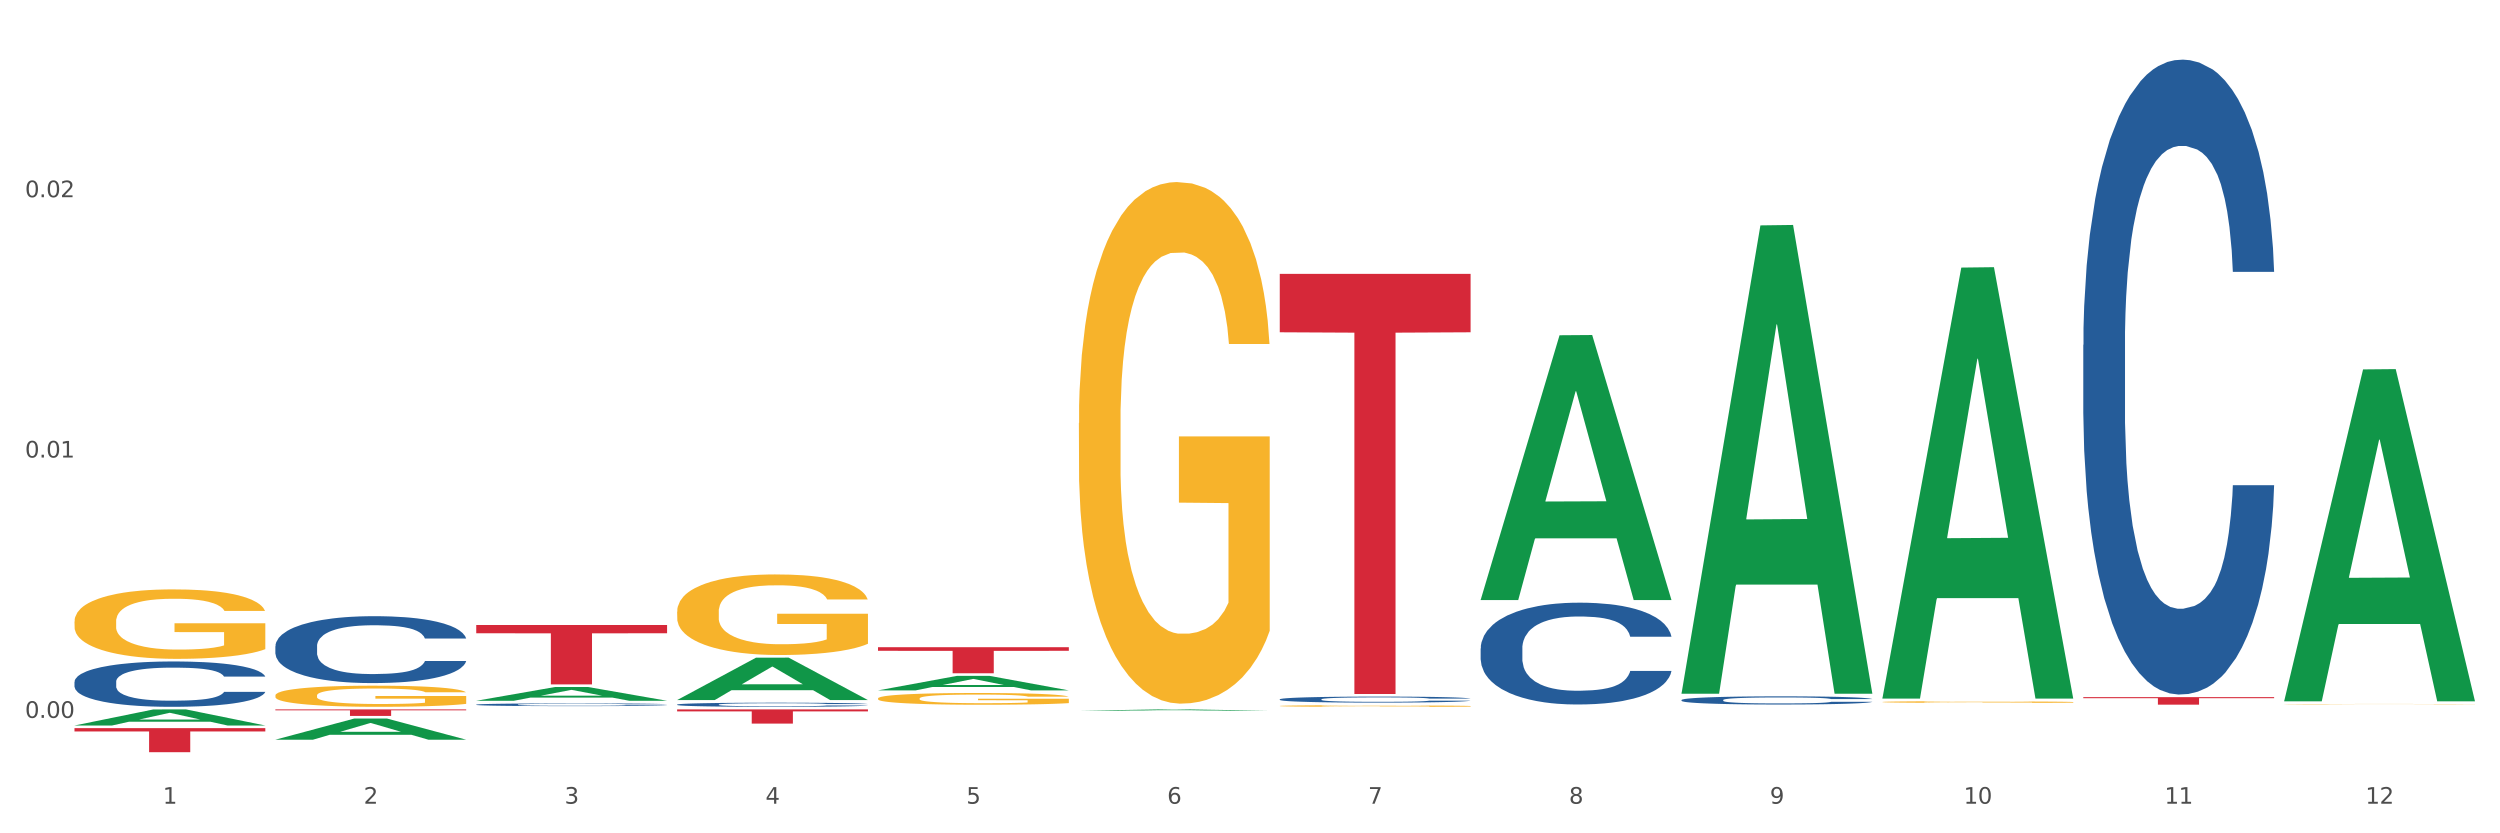 <?xml version="1.0" encoding="utf-8" standalone="no"?>
<!DOCTYPE svg PUBLIC "-//W3C//DTD SVG 1.1//EN"
  "http://www.w3.org/Graphics/SVG/1.1/DTD/svg11.dtd">
<svg xmlns:xlink="http://www.w3.org/1999/xlink" width="1080pt" height="360pt" viewBox="0 0 1080 360" xmlns="http://www.w3.org/2000/svg" version="1.1">
 <rect x="0" y="0" width="1080" height="360" fill="#333333" stroke="none"/>
 <defs>
  <style type="text/css">*{stroke-linejoin: round; stroke-linecap: butt}</style>
 </defs>
 <g id="figure_1">
  <g id="patch_1">
   <path d="M 0 360 
L 1080 360 
L 1080 0 
L 0 0 
z
" style="fill: #ffffff; stroke: #ffffff; stroke-linejoin: miter"/>
  </g>
  <g id="axes_1">
   <g id="matplotlib.axis_1">
    <g id="xtick_1">
     <g id="text_1">
      <!-- 1 -->
      <g style="fill: #4d4d4d" transform="translate(70.342 347.204) scale(0.096 -0.096)">
       <defs>
        <path id="DejaVuSans-31" d="M 794 531 
L 1825 531 
L 1825 4091 
L 703 3866 
L 703 4441 
L 1819 4666 
L 2450 4666 
L 2450 531 
L 3481 531 
L 3481 0 
L 794 0 
L 794 531 
z
" transform="scale(0.016)"/>
       </defs>
       <use xlink:href="#DejaVuSans-31"/>
      </g>
     </g>
    </g>
    <g id="xtick_2">
     <g id="text_2">
      <!-- 2 -->
      <g style="fill: #4d4d4d" transform="translate(157.122 347.204) scale(0.096 -0.096)">
       <defs>
        <path id="DejaVuSans-32" d="M 1228 531 
L 3431 531 
L 3431 0 
L 469 0 
L 469 531 
Q 828 903 1448 1529 
Q 2069 2156 2228 2338 
Q 2531 2678 2651 2914 
Q 2772 3150 2772 3378 
Q 2772 3750 2511 3984 
Q 2250 4219 1831 4219 
Q 1534 4219 1204 4116 
Q 875 4013 500 3803 
L 500 4441 
Q 881 4594 1212 4672 
Q 1544 4750 1819 4750 
Q 2544 4750 2975 4387 
Q 3406 4025 3406 3419 
Q 3406 3131 3298 2873 
Q 3191 2616 2906 2266 
Q 2828 2175 2409 1742 
Q 1991 1309 1228 531 
z
" transform="scale(0.016)"/>
       </defs>
       <use xlink:href="#DejaVuSans-32"/>
      </g>
     </g>
    </g>
    <g id="xtick_3">
     <g id="text_3">
      <!-- 3 -->
      <g style="fill: #4d4d4d" transform="translate(243.902 347.204) scale(0.096 -0.096)">
       <defs>
        <path id="DejaVuSans-33" d="M 2597 2516 
Q 3050 2419 3304 2112 
Q 3559 1806 3559 1356 
Q 3559 666 3084 287 
Q 2609 -91 1734 -91 
Q 1441 -91 1130 -33 
Q 819 25 488 141 
L 488 750 
Q 750 597 1062 519 
Q 1375 441 1716 441 
Q 2309 441 2620 675 
Q 2931 909 2931 1356 
Q 2931 1769 2642 2001 
Q 2353 2234 1838 2234 
L 1294 2234 
L 1294 2753 
L 1863 2753 
Q 2328 2753 2575 2939 
Q 2822 3125 2822 3475 
Q 2822 3834 2567 4026 
Q 2313 4219 1838 4219 
Q 1578 4219 1281 4162 
Q 984 4106 628 3988 
L 628 4550 
Q 988 4650 1302 4700 
Q 1616 4750 1894 4750 
Q 2613 4750 3031 4423 
Q 3450 4097 3450 3541 
Q 3450 3153 3228 2886 
Q 3006 2619 2597 2516 
z
" transform="scale(0.016)"/>
       </defs>
       <use xlink:href="#DejaVuSans-33"/>
      </g>
     </g>
    </g>
    <g id="xtick_4">
     <g id="text_4">
      <!-- 4 -->
      <g style="fill: #4d4d4d" transform="translate(330.683 347.204) scale(0.096 -0.096)">
       <defs>
        <path id="DejaVuSans-34" d="M 2419 4116 
L 825 1625 
L 2419 1625 
L 2419 4116 
z
M 2253 4666 
L 3047 4666 
L 3047 1625 
L 3713 1625 
L 3713 1100 
L 3047 1100 
L 3047 0 
L 2419 0 
L 2419 1100 
L 313 1100 
L 313 1709 
L 2253 4666 
z
" transform="scale(0.016)"/>
       </defs>
       <use xlink:href="#DejaVuSans-34"/>
      </g>
     </g>
    </g>
    <g id="xtick_5">
     <g id="text_5">
      <!-- 5 -->
      <g style="fill: #4d4d4d" transform="translate(417.463 347.204) scale(0.096 -0.096)">
       <defs>
        <path id="DejaVuSans-35" d="M 691 4666 
L 3169 4666 
L 3169 4134 
L 1269 4134 
L 1269 2991 
Q 1406 3038 1543 3061 
Q 1681 3084 1819 3084 
Q 2600 3084 3056 2656 
Q 3513 2228 3513 1497 
Q 3513 744 3044 326 
Q 2575 -91 1722 -91 
Q 1428 -91 1123 -41 
Q 819 9 494 109 
L 494 744 
Q 775 591 1075 516 
Q 1375 441 1709 441 
Q 2250 441 2565 725 
Q 2881 1009 2881 1497 
Q 2881 1984 2565 2268 
Q 2250 2553 1709 2553 
Q 1456 2553 1204 2497 
Q 953 2441 691 2322 
L 691 4666 
z
" transform="scale(0.016)"/>
       </defs>
       <use xlink:href="#DejaVuSans-35"/>
      </g>
     </g>
    </g>
    <g id="xtick_6">
     <g id="text_6">
      <!-- 6 -->
      <g style="fill: #4d4d4d" transform="translate(504.243 347.204) scale(0.096 -0.096)">
       <defs>
        <path id="DejaVuSans-36" d="M 2113 2584 
Q 1688 2584 1439 2293 
Q 1191 2003 1191 1497 
Q 1191 994 1439 701 
Q 1688 409 2113 409 
Q 2538 409 2786 701 
Q 3034 994 3034 1497 
Q 3034 2003 2786 2293 
Q 2538 2584 2113 2584 
z
M 3366 4563 
L 3366 3988 
Q 3128 4100 2886 4159 
Q 2644 4219 2406 4219 
Q 1781 4219 1451 3797 
Q 1122 3375 1075 2522 
Q 1259 2794 1537 2939 
Q 1816 3084 2150 3084 
Q 2853 3084 3261 2657 
Q 3669 2231 3669 1497 
Q 3669 778 3244 343 
Q 2819 -91 2113 -91 
Q 1303 -91 875 529 
Q 447 1150 447 2328 
Q 447 3434 972 4092 
Q 1497 4750 2381 4750 
Q 2619 4750 2861 4703 
Q 3103 4656 3366 4563 
z
" transform="scale(0.016)"/>
       </defs>
       <use xlink:href="#DejaVuSans-36"/>
      </g>
     </g>
    </g>
    <g id="xtick_7">
     <g id="text_7">
      <!-- 7 -->
      <g style="fill: #4d4d4d" transform="translate(591.024 347.204) scale(0.096 -0.096)">
       <defs>
        <path id="DejaVuSans-37" d="M 525 4666 
L 3525 4666 
L 3525 4397 
L 1831 0 
L 1172 0 
L 2766 4134 
L 525 4134 
L 525 4666 
z
" transform="scale(0.016)"/>
       </defs>
       <use xlink:href="#DejaVuSans-37"/>
      </g>
     </g>
    </g>
    <g id="xtick_8">
     <g id="text_8">
      <!-- 8 -->
      <g style="fill: #4d4d4d" transform="translate(677.804 347.204) scale(0.096 -0.096)">
       <defs>
        <path id="DejaVuSans-38" d="M 2034 2216 
Q 1584 2216 1326 1975 
Q 1069 1734 1069 1313 
Q 1069 891 1326 650 
Q 1584 409 2034 409 
Q 2484 409 2743 651 
Q 3003 894 3003 1313 
Q 3003 1734 2745 1975 
Q 2488 2216 2034 2216 
z
M 1403 2484 
Q 997 2584 770 2862 
Q 544 3141 544 3541 
Q 544 4100 942 4425 
Q 1341 4750 2034 4750 
Q 2731 4750 3128 4425 
Q 3525 4100 3525 3541 
Q 3525 3141 3298 2862 
Q 3072 2584 2669 2484 
Q 3125 2378 3379 2068 
Q 3634 1759 3634 1313 
Q 3634 634 3220 271 
Q 2806 -91 2034 -91 
Q 1263 -91 848 271 
Q 434 634 434 1313 
Q 434 1759 690 2068 
Q 947 2378 1403 2484 
z
M 1172 3481 
Q 1172 3119 1398 2916 
Q 1625 2713 2034 2713 
Q 2441 2713 2670 2916 
Q 2900 3119 2900 3481 
Q 2900 3844 2670 4047 
Q 2441 4250 2034 4250 
Q 1625 4250 1398 4047 
Q 1172 3844 1172 3481 
z
" transform="scale(0.016)"/>
       </defs>
       <use xlink:href="#DejaVuSans-38"/>
      </g>
     </g>
    </g>
    <g id="xtick_9">
     <g id="text_9">
      <!-- 9 -->
      <g style="fill: #4d4d4d" transform="translate(764.584 347.204) scale(0.096 -0.096)">
       <defs>
        <path id="DejaVuSans-39" d="M 703 97 
L 703 672 
Q 941 559 1184 500 
Q 1428 441 1663 441 
Q 2288 441 2617 861 
Q 2947 1281 2994 2138 
Q 2813 1869 2534 1725 
Q 2256 1581 1919 1581 
Q 1219 1581 811 2004 
Q 403 2428 403 3163 
Q 403 3881 828 4315 
Q 1253 4750 1959 4750 
Q 2769 4750 3195 4129 
Q 3622 3509 3622 2328 
Q 3622 1225 3098 567 
Q 2575 -91 1691 -91 
Q 1453 -91 1209 -44 
Q 966 3 703 97 
z
M 1959 2075 
Q 2384 2075 2632 2365 
Q 2881 2656 2881 3163 
Q 2881 3666 2632 3958 
Q 2384 4250 1959 4250 
Q 1534 4250 1286 3958 
Q 1038 3666 1038 3163 
Q 1038 2656 1286 2365 
Q 1534 2075 1959 2075 
z
" transform="scale(0.016)"/>
       </defs>
       <use xlink:href="#DejaVuSans-39"/>
      </g>
     </g>
    </g>
    <g id="xtick_10">
     <g id="text_10">
      <!-- 10 -->
      <g style="fill: #4d4d4d" transform="translate(848.311 347.204) scale(0.096 -0.096)">
       <defs>
        <path id="DejaVuSans-30" d="M 2034 4250 
Q 1547 4250 1301 3770 
Q 1056 3291 1056 2328 
Q 1056 1369 1301 889 
Q 1547 409 2034 409 
Q 2525 409 2770 889 
Q 3016 1369 3016 2328 
Q 3016 3291 2770 3770 
Q 2525 4250 2034 4250 
z
M 2034 4750 
Q 2819 4750 3233 4129 
Q 3647 3509 3647 2328 
Q 3647 1150 3233 529 
Q 2819 -91 2034 -91 
Q 1250 -91 836 529 
Q 422 1150 422 2328 
Q 422 3509 836 4129 
Q 1250 4750 2034 4750 
z
" transform="scale(0.016)"/>
       </defs>
       <use xlink:href="#DejaVuSans-31"/>
       <use xlink:href="#DejaVuSans-30" transform="translate(63.623 0)"/>
      </g>
     </g>
    </g>
    <g id="xtick_11">
     <g id="text_11">
      <!-- 11 -->
      <g style="fill: #4d4d4d" transform="translate(935.091 347.204) scale(0.096 -0.096)">
       <use xlink:href="#DejaVuSans-31"/>
       <use xlink:href="#DejaVuSans-31" transform="translate(63.623 0)"/>
      </g>
     </g>
    </g>
    <g id="xtick_12">
     <g id="text_12">
      <!-- 12 -->
      <g style="fill: #4d4d4d" transform="translate(1021.871 347.204) scale(0.096 -0.096)">
       <use xlink:href="#DejaVuSans-31"/>
       <use xlink:href="#DejaVuSans-32" transform="translate(63.623 0)"/>
      </g>
     </g>
    </g>
    <g id="xtick_13"/>
    <g id="xtick_14"/>
    <g id="xtick_15"/>
    <g id="xtick_16"/>
    <g id="xtick_17"/>
    <g id="xtick_18"/>
    <g id="xtick_19"/>
    <g id="xtick_20"/>
    <g id="xtick_21"/>
    <g id="xtick_22"/>
    <g id="xtick_23"/>
   </g>
   <g id="matplotlib.axis_2">
    <g id="ytick_1">
     <g id="text_13">
      <!-- 0.00 -->
      <g style="fill: #4d4d4d" transform="translate(10.8 310.118) scale(0.096 -0.096)">
       <defs>
        <path id="DejaVuSans-2e" d="M 684 794 
L 1344 794 
L 1344 0 
L 684 0 
L 684 794 
z
" transform="scale(0.016)"/>
       </defs>
       <use xlink:href="#DejaVuSans-30"/>
       <use xlink:href="#DejaVuSans-2e" transform="translate(63.623 0)"/>
       <use xlink:href="#DejaVuSans-30" transform="translate(95.41 0)"/>
       <use xlink:href="#DejaVuSans-30" transform="translate(159.033 0)"/>
      </g>
     </g>
    </g>
    <g id="ytick_2">
     <g id="text_14">
      <!-- 0.01 -->
      <g style="fill: #4d4d4d" transform="translate(10.8 197.658) scale(0.096 -0.096)">
       <use xlink:href="#DejaVuSans-30"/>
       <use xlink:href="#DejaVuSans-2e" transform="translate(63.623 0)"/>
       <use xlink:href="#DejaVuSans-30" transform="translate(95.41 0)"/>
       <use xlink:href="#DejaVuSans-31" transform="translate(159.033 0)"/>
      </g>
     </g>
    </g>
    <g id="ytick_3">
     <g id="text_15">
      <!-- 0.02 -->
      <g style="fill: #4d4d4d" transform="translate(10.8 85.198) scale(0.096 -0.096)">
       <use xlink:href="#DejaVuSans-30"/>
       <use xlink:href="#DejaVuSans-2e" transform="translate(63.623 0)"/>
       <use xlink:href="#DejaVuSans-30" transform="translate(95.41 0)"/>
       <use xlink:href="#DejaVuSans-32" transform="translate(159.033 0)"/>
      </g>
     </g>
    </g>
    <g id="ytick_4"/>
    <g id="ytick_5"/>
    <g id="ytick_6"/>
   </g>
   <g id="PolyCollection_1">
    <path d="M 32.175 313.404 
L 32.26 313.397 
L 66.256 306.477 
L 80.365 306.471 
L 114.616 313.417 
L 98.298 313.417 
L 90.904 311.799 
L 55.803 311.799 
L 55.548 311.825 
L 48.408 313.417 
L 32.175 313.417 
L 32.175 313.404 
L 60.222 310.834 
L 86.484 310.828 
L 73.481 307.951 
L 73.311 307.938 
L 73.141 307.958 
L 60.137 310.828 
L 60.222 310.834 
L 32.175 313.404 
z
" clip-path="url(#pe88c8cd68f)" style="fill: #109648"/>
    <path d="M 379.296 279.592 
L 461.738 279.592 
L 461.738 281.157 
L 429.308 281.167 
L 429.308 290.853 
L 411.531 290.853 
L 411.531 281.167 
L 379.296 281.157 
L 379.296 279.602 
L 379.296 279.592 
z
" clip-path="url(#pe88c8cd68f)" style="fill: #d62839"/>
    <path d="M 292.516 306.471 
L 374.957 306.471 
L 374.957 307.32 
L 342.528 307.326 
L 342.528 312.584 
L 324.75 312.584 
L 324.75 307.326 
L 292.516 307.32 
L 292.516 306.476 
L 292.516 306.471 
z
" clip-path="url(#pe88c8cd68f)" style="fill: #d62839"/>
    <path d="M 32.175 268.486 
L 32.272 268.459 
L 32.272 267.472 
L 32.467 266.622 
L 33.44 264.567 
L 34.9 262.867 
L 35.971 261.963 
L 37.042 261.222 
L 38.307 260.482 
L 39.864 259.715 
L 42.687 258.591 
L 44.439 258.015 
L 46.58 257.412 
L 50.474 256.535 
L 53.296 256.042 
L 56.216 255.631 
L 60.986 255.137 
L 64.1 254.918 
L 67.41 254.754 
L 71.4 254.644 
L 74.418 254.616 
L 81.036 254.699 
L 86.682 254.945 
L 89.407 255.137 
L 92.911 255.466 
L 94.76 255.686 
L 97.778 256.124 
L 100.892 256.7 
L 103.034 257.193 
L 106.246 258.125 
L 108.679 259.057 
L 110.918 260.208 
L 112.086 261.003 
L 112.962 261.743 
L 113.74 262.593 
L 114.519 263.936 
L 96.999 263.936 
L 96.318 262.977 
L 95.247 262.072 
L 93.69 261.195 
L 92.327 260.647 
L 89.991 259.962 
L 87.85 259.523 
L 85.611 259.194 
L 82.886 258.92 
L 80.744 258.783 
L 77.727 258.673 
L 71.79 258.701 
L 67.799 258.92 
L 65.074 259.194 
L 63.322 259.441 
L 61.764 259.715 
L 60.012 260.099 
L 57.968 260.674 
L 56.508 261.195 
L 55.048 261.853 
L 53.88 262.511 
L 52.81 263.278 
L 51.934 264.101 
L 51.252 264.95 
L 50.668 265.992 
L 50.182 267.719 
L 50.182 271.474 
L 50.376 272.324 
L 50.863 273.448 
L 51.447 274.297 
L 52.42 275.311 
L 53.296 275.997 
L 54.951 276.983 
L 56.8 277.806 
L 58.26 278.327 
L 59.72 278.765 
L 62.251 279.368 
L 65.074 279.862 
L 67.507 280.163 
L 70.816 280.437 
L 73.055 280.547 
L 75.002 280.602 
L 79.771 280.602 
L 83.178 280.519 
L 86.974 280.328 
L 89.894 280.081 
L 92.327 279.779 
L 95.052 279.286 
L 96.804 278.82 
L 96.804 273.091 
L 75.391 273.064 
L 75.391 269.254 
L 114.616 269.254 
L 114.616 280.437 
L 112.962 281.013 
L 111.112 281.534 
L 109.166 282 
L 106.246 282.575 
L 102.742 283.123 
L 99.627 283.507 
L 96.318 283.836 
L 92.424 284.138 
L 87.363 284.412 
L 84.248 284.521 
L 80.355 284.604 
L 75.78 284.631 
L 71.79 284.576 
L 67.896 284.439 
L 63.808 284.192 
L 59.818 283.836 
L 56.8 283.48 
L 53.783 283.041 
L 50.571 282.466 
L 48.04 281.917 
L 46.094 281.424 
L 43.952 280.794 
L 41.616 279.971 
L 39.864 279.231 
L 38.307 278.464 
L 36.652 277.477 
L 35.484 276.627 
L 34.316 275.558 
L 33.635 274.763 
L 32.856 273.53 
L 32.272 271.803 
L 32.175 268.486 
z
" clip-path="url(#pe88c8cd68f)" style="fill: #f7b32b"/>
    <path d="M 118.955 306.471 
L 201.397 306.471 
L 201.397 306.86 
L 168.967 306.863 
L 168.967 309.273 
L 151.189 309.273 
L 151.189 306.863 
L 118.955 306.86 
L 118.955 306.473 
L 118.955 306.471 
z
" clip-path="url(#pe88c8cd68f)" style="fill: #d62839"/>
    <path d="M 32.175 314.54 
L 114.616 314.54 
L 114.616 315.986 
L 82.187 315.996 
L 82.187 324.95 
L 64.409 324.95 
L 64.409 315.996 
L 32.175 315.986 
L 32.175 314.55 
L 32.175 314.54 
z
" clip-path="url(#pe88c8cd68f)" style="fill: #d62839"/>
    <path d="M 32.175 294.558 
L 32.272 294.54 
L 32.272 294.039 
L 32.565 293.359 
L 33.637 292.106 
L 35.001 291.158 
L 37.34 290.048 
L 38.607 289.583 
L 40.263 289.064 
L 43.674 288.223 
L 47.572 287.507 
L 50.3 287.114 
L 52.347 286.863 
L 56.927 286.416 
L 59.558 286.219 
L 62.287 286.058 
L 64.625 285.951 
L 68.523 285.825 
L 71.642 285.772 
L 75.247 285.754 
L 78.268 285.772 
L 82.263 285.843 
L 88.11 286.058 
L 90.352 286.183 
L 93.373 286.398 
L 96.491 286.684 
L 99.025 286.971 
L 101.948 287.382 
L 104.969 287.919 
L 107.892 288.599 
L 109.939 289.225 
L 111.595 289.887 
L 113.057 290.693 
L 114.129 291.569 
L 114.616 292.303 
L 96.783 292.303 
L 96.296 291.641 
L 95.322 290.925 
L 94.347 290.442 
L 93.275 290.048 
L 91.619 289.601 
L 90.157 289.315 
L 87.721 288.975 
L 85.479 288.76 
L 83.628 288.635 
L 81.386 288.527 
L 76.611 288.42 
L 73.201 288.42 
L 71.057 288.456 
L 68.426 288.545 
L 66.184 288.671 
L 63.553 288.885 
L 61.507 289.118 
L 59.461 289.422 
L 58.291 289.637 
L 56.537 290.031 
L 55.368 290.353 
L 53.809 290.907 
L 52.932 291.301 
L 51.372 292.321 
L 50.69 293.073 
L 50.398 293.591 
L 50.203 294.164 
L 50.203 296.956 
L 50.788 298.208 
L 51.275 298.745 
L 52.054 299.353 
L 53.516 300.141 
L 55.66 300.91 
L 57.901 301.465 
L 59.753 301.805 
L 61.507 302.055 
L 63.261 302.252 
L 65.405 302.431 
L 67.159 302.538 
L 69.79 302.646 
L 72.908 302.699 
L 75.345 302.699 
L 80.314 302.61 
L 82.556 302.521 
L 84.7 302.395 
L 87.038 302.198 
L 88.89 301.984 
L 89.962 301.823 
L 91.716 301.483 
L 93.08 301.125 
L 94.25 300.713 
L 95.029 300.355 
L 95.906 299.819 
L 96.588 299.21 
L 96.783 298.888 
L 114.616 298.888 
L 114.227 299.532 
L 113.544 300.159 
L 112.18 301 
L 111.108 301.483 
L 109.452 302.073 
L 107.697 302.574 
L 105.261 303.129 
L 103.02 303.541 
L 100.681 303.898 
L 98.148 304.22 
L 93.567 304.668 
L 91.911 304.793 
L 88.403 305.008 
L 85.674 305.133 
L 81.679 305.258 
L 77.586 305.33 
L 73.298 305.348 
L 69.498 305.312 
L 65.307 305.205 
L 62.676 305.097 
L 59.753 304.936 
L 56.342 304.686 
L 53.126 304.382 
L 50.105 304.024 
L 47.279 303.612 
L 44.648 303.147 
L 41.238 302.377 
L 38.704 301.626 
L 36.853 300.928 
L 35.586 300.337 
L 34.319 299.586 
L 33.637 299.067 
L 32.565 297.814 
L 32.175 296.651 
L 32.175 294.558 
z
" clip-path="url(#pe88c8cd68f)" style="fill: #255c99"/>
    <path d="M 118.955 279.176 
L 119.053 279.149 
L 119.053 278.41 
L 119.345 277.407 
L 120.417 275.56 
L 121.781 274.161 
L 124.12 272.524 
L 125.387 271.838 
L 127.044 271.073 
L 130.454 269.832 
L 134.352 268.776 
L 137.081 268.196 
L 139.127 267.826 
L 143.707 267.166 
L 146.338 266.876 
L 149.067 266.638 
L 151.406 266.48 
L 155.304 266.295 
L 158.422 266.216 
L 162.028 266.19 
L 165.048 266.216 
L 169.044 266.322 
L 174.891 266.638 
L 177.132 266.823 
L 180.153 267.14 
L 183.271 267.562 
L 185.805 267.984 
L 188.728 268.592 
L 191.749 269.383 
L 194.673 270.386 
L 196.719 271.31 
L 198.376 272.287 
L 199.837 273.475 
L 200.909 274.768 
L 201.397 275.85 
L 183.564 275.85 
L 183.076 274.874 
L 182.102 273.818 
L 181.127 273.105 
L 180.055 272.524 
L 178.399 271.865 
L 176.937 271.442 
L 174.501 270.941 
L 172.26 270.624 
L 170.408 270.439 
L 168.167 270.281 
L 163.392 270.122 
L 159.981 270.122 
L 157.837 270.175 
L 155.206 270.307 
L 152.965 270.492 
L 150.334 270.809 
L 148.287 271.152 
L 146.241 271.601 
L 145.071 271.917 
L 143.317 272.498 
L 142.148 272.973 
L 140.589 273.791 
L 139.712 274.372 
L 138.153 275.877 
L 137.471 276.985 
L 137.178 277.751 
L 136.983 278.595 
L 136.983 282.713 
L 137.568 284.56 
L 138.055 285.352 
L 138.835 286.25 
L 140.297 287.411 
L 142.44 288.546 
L 144.682 289.364 
L 146.533 289.866 
L 148.287 290.235 
L 150.041 290.526 
L 152.185 290.79 
L 153.939 290.948 
L 156.57 291.106 
L 159.689 291.185 
L 162.125 291.185 
L 167.095 291.053 
L 169.336 290.921 
L 171.48 290.737 
L 173.819 290.446 
L 175.67 290.13 
L 176.742 289.892 
L 178.496 289.391 
L 179.861 288.863 
L 181.03 288.256 
L 181.81 287.728 
L 182.687 286.936 
L 183.369 286.038 
L 183.564 285.563 
L 201.397 285.563 
L 201.007 286.514 
L 200.325 287.437 
L 198.96 288.678 
L 197.889 289.391 
L 196.232 290.262 
L 194.478 291.001 
L 192.042 291.819 
L 189.8 292.426 
L 187.462 292.954 
L 184.928 293.429 
L 180.348 294.089 
L 178.691 294.274 
L 175.183 294.59 
L 172.454 294.775 
L 168.459 294.96 
L 164.366 295.065 
L 160.079 295.092 
L 156.278 295.039 
L 152.088 294.881 
L 149.457 294.722 
L 146.533 294.485 
L 143.123 294.115 
L 139.907 293.667 
L 136.886 293.139 
L 134.06 292.532 
L 131.429 291.845 
L 128.018 290.71 
L 125.484 289.602 
L 123.633 288.572 
L 122.366 287.701 
L 121.099 286.593 
L 120.417 285.827 
L 119.345 283.98 
L 118.955 282.264 
L 118.955 279.176 
z
" clip-path="url(#pe88c8cd68f)" style="fill: #255c99"/>
    <path d="M 205.736 304.396 
L 205.833 304.395 
L 205.833 304.364 
L 206.125 304.323 
L 207.197 304.247 
L 208.562 304.19 
L 210.9 304.122 
L 212.167 304.094 
L 213.824 304.063 
L 217.235 304.011 
L 221.133 303.968 
L 223.861 303.944 
L 225.907 303.929 
L 230.488 303.902 
L 233.119 303.89 
L 235.847 303.88 
L 238.186 303.874 
L 242.084 303.866 
L 245.202 303.863 
L 248.808 303.862 
L 251.829 303.863 
L 255.824 303.867 
L 261.671 303.88 
L 263.912 303.888 
L 266.933 303.901 
L 270.052 303.918 
L 272.585 303.935 
L 275.509 303.96 
L 278.53 303.993 
L 281.453 304.034 
L 283.499 304.072 
L 285.156 304.112 
L 286.618 304.161 
L 287.69 304.215 
L 288.177 304.259 
L 270.344 304.259 
L 269.857 304.219 
L 268.882 304.175 
L 267.908 304.146 
L 266.836 304.122 
L 265.179 304.095 
L 263.717 304.078 
L 261.281 304.057 
L 259.04 304.044 
L 257.188 304.036 
L 254.947 304.03 
L 250.172 304.023 
L 246.761 304.023 
L 244.618 304.026 
L 241.986 304.031 
L 239.745 304.039 
L 237.114 304.052 
L 235.068 304.066 
L 233.021 304.084 
L 231.852 304.097 
L 230.098 304.121 
L 228.928 304.141 
L 227.369 304.174 
L 226.492 304.198 
L 224.933 304.26 
L 224.251 304.306 
L 223.959 304.337 
L 223.764 304.372 
L 223.764 304.541 
L 224.348 304.617 
L 224.836 304.65 
L 225.615 304.687 
L 227.077 304.735 
L 229.221 304.781 
L 231.462 304.815 
L 233.314 304.836 
L 235.068 304.851 
L 236.822 304.863 
L 238.966 304.874 
L 240.72 304.88 
L 243.351 304.887 
L 246.469 304.89 
L 248.905 304.89 
L 253.875 304.884 
L 256.116 304.879 
L 258.26 304.871 
L 260.599 304.859 
L 262.451 304.846 
L 263.523 304.837 
L 265.277 304.816 
L 266.641 304.794 
L 267.81 304.769 
L 268.59 304.748 
L 269.467 304.715 
L 270.149 304.678 
L 270.344 304.659 
L 288.177 304.659 
L 287.787 304.698 
L 287.105 304.736 
L 285.741 304.787 
L 284.669 304.816 
L 283.012 304.852 
L 281.258 304.882 
L 278.822 304.916 
L 276.581 304.941 
L 274.242 304.963 
L 271.708 304.982 
L 267.128 305.009 
L 265.472 305.017 
L 261.963 305.03 
L 259.235 305.038 
L 255.239 305.045 
L 251.147 305.049 
L 246.859 305.051 
L 243.058 305.048 
L 238.868 305.042 
L 236.237 305.035 
L 233.314 305.026 
L 229.903 305.01 
L 226.687 304.992 
L 223.666 304.97 
L 220.84 304.945 
L 218.209 304.917 
L 214.798 304.87 
L 212.265 304.825 
L 210.413 304.782 
L 209.146 304.747 
L 207.88 304.701 
L 207.197 304.669 
L 206.125 304.593 
L 205.736 304.523 
L 205.736 304.396 
z
" clip-path="url(#pe88c8cd68f)" style="fill: #255c99"/>
    <path d="M 292.516 304.365 
L 292.613 304.363 
L 292.613 304.318 
L 292.906 304.256 
L 293.978 304.141 
L 295.342 304.055 
L 297.681 303.954 
L 298.948 303.912 
L 300.604 303.864 
L 304.015 303.788 
L 307.913 303.723 
L 310.641 303.687 
L 312.688 303.664 
L 317.268 303.623 
L 319.899 303.605 
L 322.628 303.59 
L 324.966 303.581 
L 328.864 303.569 
L 331.983 303.564 
L 335.588 303.563 
L 338.609 303.564 
L 342.604 303.571 
L 348.451 303.59 
L 350.693 303.602 
L 353.714 303.621 
L 356.832 303.648 
L 359.366 303.674 
L 362.289 303.711 
L 365.31 303.76 
L 368.233 303.822 
L 370.28 303.879 
L 371.936 303.939 
L 373.398 304.013 
L 374.47 304.093 
L 374.957 304.159 
L 357.124 304.159 
L 356.637 304.099 
L 355.663 304.034 
L 354.688 303.99 
L 353.616 303.954 
L 351.96 303.913 
L 350.498 303.887 
L 348.062 303.856 
L 345.82 303.837 
L 343.969 303.825 
L 341.727 303.815 
L 336.952 303.806 
L 333.542 303.806 
L 331.398 303.809 
L 328.767 303.817 
L 326.525 303.828 
L 323.894 303.848 
L 321.848 303.869 
L 319.802 303.897 
L 318.632 303.916 
L 316.878 303.952 
L 315.709 303.982 
L 314.15 304.032 
L 313.273 304.068 
L 311.713 304.161 
L 311.031 304.229 
L 310.739 304.277 
L 310.544 304.329 
L 310.544 304.583 
L 311.129 304.697 
L 311.616 304.746 
L 312.395 304.802 
L 313.857 304.873 
L 316.001 304.944 
L 318.242 304.994 
L 320.094 305.025 
L 321.848 305.048 
L 323.602 305.066 
L 325.746 305.082 
L 327.5 305.092 
L 330.131 305.102 
L 333.249 305.107 
L 335.686 305.107 
L 340.655 305.098 
L 342.897 305.09 
L 345.041 305.079 
L 347.379 305.061 
L 349.231 305.041 
L 350.303 305.027 
L 352.057 304.996 
L 353.421 304.963 
L 354.591 304.926 
L 355.37 304.893 
L 356.247 304.844 
L 356.929 304.789 
L 357.124 304.759 
L 374.957 304.759 
L 374.568 304.818 
L 373.885 304.875 
L 372.521 304.952 
L 371.449 304.996 
L 369.793 305.049 
L 368.038 305.095 
L 365.602 305.146 
L 363.361 305.183 
L 361.022 305.216 
L 358.489 305.245 
L 353.908 305.286 
L 352.252 305.297 
L 348.744 305.317 
L 346.015 305.328 
L 342.02 305.34 
L 337.927 305.346 
L 333.639 305.348 
L 329.839 305.345 
L 325.648 305.335 
L 323.017 305.325 
L 320.094 305.31 
L 316.683 305.287 
L 313.467 305.26 
L 310.447 305.227 
L 307.621 305.19 
L 304.989 305.147 
L 301.579 305.077 
L 299.045 305.009 
L 297.194 304.945 
L 295.927 304.891 
L 294.66 304.823 
L 293.978 304.776 
L 292.906 304.661 
L 292.516 304.556 
L 292.516 304.365 
z
" clip-path="url(#pe88c8cd68f)" style="fill: #255c99"/>
    <path d="M 552.857 118.323 
L 635.298 118.323 
L 635.298 143.543 
L 602.869 143.713 
L 602.869 299.802 
L 585.091 299.802 
L 585.091 143.713 
L 552.857 143.543 
L 552.857 118.493 
L 552.857 118.323 
z
" clip-path="url(#pe88c8cd68f)" style="fill: #d62839"/>
    <path d="M 552.857 302.098 
L 552.954 302.095 
L 552.954 302.029 
L 553.247 301.938 
L 554.319 301.771 
L 555.683 301.645 
L 558.022 301.497 
L 559.289 301.435 
L 560.945 301.366 
L 564.356 301.254 
L 568.254 301.159 
L 570.982 301.106 
L 573.029 301.073 
L 577.609 301.014 
L 580.24 300.987 
L 582.969 300.966 
L 585.307 300.952 
L 589.205 300.935 
L 592.324 300.928 
L 595.929 300.925 
L 598.95 300.928 
L 602.945 300.937 
L 608.792 300.966 
L 611.034 300.983 
L 614.055 301.011 
L 617.173 301.049 
L 619.707 301.087 
L 622.63 301.142 
L 625.651 301.214 
L 628.574 301.304 
L 630.621 301.388 
L 632.277 301.476 
L 633.739 301.583 
L 634.811 301.7 
L 635.298 301.798 
L 617.465 301.798 
L 616.978 301.709 
L 616.004 301.614 
L 615.029 301.55 
L 613.957 301.497 
L 612.301 301.438 
L 610.839 301.4 
L 608.403 301.354 
L 606.161 301.326 
L 604.31 301.309 
L 602.068 301.295 
L 597.293 301.28 
L 593.883 301.28 
L 591.739 301.285 
L 589.108 301.297 
L 586.866 301.314 
L 584.235 301.342 
L 582.189 301.373 
L 580.143 301.414 
L 578.973 301.442 
L 577.219 301.495 
L 576.05 301.538 
L 574.491 301.612 
L 573.614 301.664 
L 572.054 301.8 
L 571.372 301.9 
L 571.08 301.969 
L 570.885 302.045 
L 570.885 302.417 
L 571.47 302.584 
L 571.957 302.656 
L 572.736 302.737 
L 574.198 302.841 
L 576.342 302.944 
L 578.583 303.018 
L 580.435 303.063 
L 582.189 303.096 
L 583.943 303.123 
L 586.087 303.146 
L 587.841 303.161 
L 590.472 303.175 
L 593.59 303.182 
L 596.027 303.182 
L 600.997 303.17 
L 603.238 303.158 
L 605.382 303.142 
L 607.72 303.115 
L 609.572 303.087 
L 610.644 303.065 
L 612.398 303.02 
L 613.762 302.972 
L 614.932 302.918 
L 615.711 302.87 
L 616.588 302.798 
L 617.27 302.717 
L 617.465 302.675 
L 635.298 302.675 
L 634.909 302.76 
L 634.226 302.844 
L 632.862 302.956 
L 631.79 303.02 
L 630.134 303.099 
L 628.379 303.166 
L 625.943 303.239 
L 623.702 303.294 
L 621.363 303.342 
L 618.83 303.385 
L 614.249 303.444 
L 612.593 303.461 
L 609.085 303.49 
L 606.356 303.506 
L 602.361 303.523 
L 598.268 303.533 
L 593.98 303.535 
L 590.18 303.53 
L 585.989 303.516 
L 583.358 303.502 
L 580.435 303.48 
L 577.024 303.447 
L 573.808 303.406 
L 570.788 303.359 
L 567.962 303.304 
L 565.33 303.242 
L 561.92 303.139 
L 559.386 303.039 
L 557.535 302.946 
L 556.268 302.868 
L 555.001 302.768 
L 554.319 302.698 
L 553.247 302.532 
L 552.857 302.377 
L 552.857 302.098 
z
" clip-path="url(#pe88c8cd68f)" style="fill: #255c99"/>
    <path d="M 726.418 302.405 
L 726.515 302.402 
L 726.515 302.311 
L 726.807 302.189 
L 727.879 301.962 
L 729.244 301.791 
L 731.582 301.591 
L 732.849 301.507 
L 734.506 301.413 
L 737.917 301.261 
L 741.815 301.132 
L 744.543 301.061 
L 746.589 301.016 
L 751.17 300.935 
L 753.801 300.899 
L 756.529 300.87 
L 758.868 300.851 
L 762.766 300.828 
L 765.884 300.818 
L 769.49 300.815 
L 772.511 300.818 
L 776.506 300.831 
L 782.353 300.87 
L 784.594 300.893 
L 787.615 300.932 
L 790.734 300.983 
L 793.267 301.035 
L 796.191 301.109 
L 799.212 301.206 
L 802.135 301.329 
L 804.181 301.442 
L 805.838 301.562 
L 807.3 301.707 
L 808.372 301.865 
L 808.859 301.998 
L 791.026 301.998 
L 790.539 301.878 
L 789.564 301.749 
L 788.59 301.662 
L 787.518 301.591 
L 785.861 301.51 
L 784.399 301.458 
L 781.963 301.397 
L 779.722 301.358 
L 777.87 301.335 
L 775.629 301.316 
L 770.854 301.297 
L 767.443 301.297 
L 765.3 301.303 
L 762.668 301.319 
L 760.427 301.342 
L 757.796 301.381 
L 755.75 301.423 
L 753.703 301.478 
L 752.534 301.516 
L 750.78 301.588 
L 749.61 301.646 
L 748.051 301.746 
L 747.174 301.817 
L 745.615 302.001 
L 744.933 302.137 
L 744.641 302.231 
L 744.446 302.334 
L 744.446 302.838 
L 745.03 303.064 
L 745.518 303.161 
L 746.297 303.271 
L 747.759 303.413 
L 749.903 303.552 
L 752.144 303.653 
L 753.996 303.714 
L 755.75 303.759 
L 757.504 303.795 
L 759.648 303.827 
L 761.402 303.846 
L 764.033 303.866 
L 767.151 303.876 
L 769.587 303.876 
L 774.557 303.859 
L 776.798 303.843 
L 778.942 303.821 
L 781.281 303.785 
L 783.133 303.746 
L 784.205 303.717 
L 785.959 303.656 
L 787.323 303.591 
L 788.492 303.517 
L 789.272 303.452 
L 790.149 303.355 
L 790.831 303.245 
L 791.026 303.187 
L 808.859 303.187 
L 808.469 303.304 
L 807.787 303.417 
L 806.423 303.569 
L 805.351 303.656 
L 803.694 303.762 
L 801.94 303.853 
L 799.504 303.953 
L 797.263 304.027 
L 794.924 304.092 
L 792.39 304.15 
L 787.81 304.231 
L 786.154 304.254 
L 782.645 304.292 
L 779.917 304.315 
L 775.921 304.338 
L 771.829 304.351 
L 767.541 304.354 
L 763.74 304.347 
L 759.55 304.328 
L 756.919 304.309 
L 753.996 304.28 
L 750.585 304.234 
L 747.369 304.179 
L 744.348 304.115 
L 741.522 304.04 
L 738.891 303.956 
L 735.48 303.817 
L 732.947 303.682 
L 731.095 303.556 
L 729.828 303.449 
L 728.562 303.313 
L 727.879 303.22 
L 726.807 302.993 
L 726.418 302.783 
L 726.418 302.405 
z
" clip-path="url(#pe88c8cd68f)" style="fill: #255c99"/>
    <path d="M 899.978 149.001 
L 900.076 148.75 
L 900.076 141.736 
L 900.368 132.218 
L 901.44 114.683 
L 902.804 101.407 
L 905.143 85.877 
L 906.41 79.364 
L 908.067 72.1 
L 911.477 60.327 
L 915.375 50.308 
L 918.104 44.797 
L 920.15 41.29 
L 924.73 35.028 
L 927.361 32.272 
L 930.09 30.018 
L 932.429 28.515 
L 936.327 26.761 
L 939.445 26.01 
L 943.051 25.759 
L 946.071 26.01 
L 950.067 27.012 
L 955.914 30.018 
L 958.155 31.771 
L 961.176 34.777 
L 964.294 38.785 
L 966.828 42.793 
L 969.751 48.554 
L 972.772 56.069 
L 975.696 65.587 
L 977.742 74.355 
L 979.399 83.623 
L 980.86 94.895 
L 981.932 107.169 
L 982.42 117.439 
L 964.587 117.439 
L 964.099 108.171 
L 963.125 98.151 
L 962.15 91.388 
L 961.078 85.877 
L 959.422 79.615 
L 957.96 75.607 
L 955.524 70.848 
L 953.283 67.842 
L 951.431 66.088 
L 949.19 64.585 
L 944.415 63.083 
L 941.004 63.083 
L 938.86 63.583 
L 936.229 64.836 
L 933.988 66.589 
L 931.357 69.595 
L 929.31 72.852 
L 927.264 77.11 
L 926.095 80.116 
L 924.34 85.627 
L 923.171 90.135 
L 921.612 97.901 
L 920.735 103.411 
L 919.176 117.689 
L 918.494 128.21 
L 918.201 135.474 
L 918.006 143.49 
L 918.006 182.566 
L 918.591 200.101 
L 919.078 207.615 
L 919.858 216.132 
L 921.32 227.153 
L 923.463 237.925 
L 925.705 245.69 
L 927.556 250.449 
L 929.31 253.956 
L 931.064 256.711 
L 933.208 259.216 
L 934.962 260.719 
L 937.593 262.222 
L 940.712 262.974 
L 943.148 262.974 
L 948.118 261.721 
L 950.359 260.469 
L 952.503 258.715 
L 954.842 255.96 
L 956.693 252.954 
L 957.765 250.7 
L 959.519 245.94 
L 960.884 240.93 
L 962.053 235.169 
L 962.833 230.159 
L 963.71 222.645 
L 964.392 214.128 
L 964.587 209.619 
L 982.42 209.619 
L 982.03 218.637 
L 981.348 227.404 
L 979.983 239.177 
L 978.912 245.94 
L 977.255 254.206 
L 975.501 261.22 
L 973.065 268.985 
L 970.823 274.747 
L 968.485 279.756 
L 965.951 284.265 
L 961.371 290.527 
L 959.714 292.281 
L 956.206 295.287 
L 953.477 297.04 
L 949.482 298.794 
L 945.389 299.796 
L 941.102 300.046 
L 937.301 299.545 
L 933.111 298.042 
L 930.48 296.539 
L 927.556 294.285 
L 924.146 290.778 
L 920.93 286.52 
L 917.909 281.51 
L 915.083 275.749 
L 912.452 269.236 
L 909.041 258.465 
L 906.507 247.944 
L 904.656 238.175 
L 903.389 229.909 
L 902.122 219.388 
L 901.44 212.124 
L 900.368 194.59 
L 899.978 178.308 
L 899.978 149.001 
z
" clip-path="url(#pe88c8cd68f)" style="fill: #255c99"/>
    <path d="M 986.759 304.199 
L 986.856 304.198 
L 986.856 304.192 
L 987.051 304.187 
L 988.024 304.174 
L 989.484 304.163 
L 990.555 304.158 
L 991.625 304.153 
L 992.891 304.148 
L 994.448 304.143 
L 997.271 304.136 
L 999.023 304.133 
L 1001.164 304.129 
L 1005.057 304.123 
L 1007.88 304.12 
L 1010.8 304.118 
L 1015.569 304.115 
L 1018.684 304.113 
L 1021.993 304.112 
L 1025.984 304.112 
L 1029.001 304.111 
L 1035.62 304.112 
L 1041.265 304.113 
L 1043.991 304.115 
L 1047.495 304.117 
L 1049.344 304.118 
L 1052.361 304.121 
L 1055.476 304.125 
L 1057.617 304.128 
L 1060.829 304.133 
L 1063.263 304.139 
L 1065.501 304.147 
L 1066.669 304.152 
L 1067.545 304.156 
L 1068.324 304.162 
L 1069.103 304.17 
L 1051.583 304.17 
L 1050.901 304.164 
L 1049.831 304.158 
L 1048.273 304.153 
L 1046.911 304.149 
L 1044.575 304.145 
L 1042.433 304.142 
L 1040.195 304.14 
L 1037.469 304.138 
L 1035.328 304.138 
L 1032.311 304.137 
L 1026.373 304.137 
L 1022.383 304.138 
L 1019.657 304.14 
L 1017.905 304.142 
L 1016.348 304.143 
L 1014.596 304.146 
L 1012.552 304.15 
L 1011.092 304.153 
L 1009.632 304.157 
L 1008.464 304.161 
L 1007.393 304.166 
L 1006.517 304.171 
L 1005.836 304.176 
L 1005.252 304.183 
L 1004.765 304.194 
L 1004.765 304.217 
L 1004.96 304.223 
L 1005.447 304.23 
L 1006.031 304.235 
L 1007.004 304.242 
L 1007.88 304.246 
L 1009.535 304.252 
L 1011.384 304.257 
L 1012.844 304.261 
L 1014.304 304.263 
L 1016.835 304.267 
L 1019.657 304.27 
L 1022.091 304.272 
L 1025.4 304.274 
L 1027.639 304.275 
L 1029.585 304.275 
L 1034.355 304.275 
L 1037.761 304.274 
L 1041.557 304.273 
L 1044.477 304.272 
L 1046.911 304.27 
L 1049.636 304.267 
L 1051.388 304.264 
L 1051.388 304.228 
L 1029.975 304.227 
L 1029.975 304.203 
L 1069.2 304.203 
L 1069.2 304.274 
L 1067.545 304.277 
L 1065.696 304.281 
L 1063.749 304.284 
L 1060.829 304.287 
L 1057.325 304.291 
L 1054.211 304.293 
L 1050.901 304.295 
L 1047.008 304.297 
L 1041.947 304.299 
L 1038.832 304.3 
L 1034.939 304.3 
L 1030.364 304.3 
L 1026.373 304.3 
L 1022.48 304.299 
L 1018.392 304.297 
L 1014.401 304.295 
L 1011.384 304.293 
L 1008.367 304.29 
L 1005.155 304.287 
L 1002.624 304.283 
L 1000.677 304.28 
L 998.536 304.276 
L 996.2 304.271 
L 994.448 304.266 
L 992.891 304.261 
L 991.236 304.255 
L 990.068 304.25 
L 988.9 304.243 
L 988.219 304.238 
L 987.44 304.23 
L 986.856 304.22 
L 986.759 304.199 
z
" clip-path="url(#pe88c8cd68f)" style="fill: #f7b32b"/>
    <path d="M 813.198 303.256 
L 813.295 303.255 
L 813.295 303.232 
L 813.49 303.211 
L 814.463 303.162 
L 815.923 303.122 
L 816.994 303.1 
L 818.065 303.082 
L 819.33 303.065 
L 820.887 303.046 
L 823.71 303.019 
L 825.462 303.006 
L 827.603 302.991 
L 831.497 302.97 
L 834.319 302.958 
L 837.239 302.948 
L 842.009 302.937 
L 845.123 302.931 
L 848.433 302.927 
L 852.423 302.925 
L 855.441 302.924 
L 862.059 302.926 
L 867.705 302.932 
L 870.43 302.937 
L 873.934 302.945 
L 875.783 302.95 
L 878.801 302.96 
L 881.915 302.974 
L 884.057 302.986 
L 887.269 303.008 
L 889.702 303.03 
L 891.941 303.058 
L 893.109 303.077 
L 893.985 303.095 
L 894.763 303.115 
L 895.542 303.147 
L 878.022 303.147 
L 877.341 303.124 
L 876.27 303.103 
L 874.713 303.082 
L 873.35 303.068 
L 871.014 303.052 
L 868.873 303.042 
L 866.634 303.034 
L 863.909 303.027 
L 861.767 303.024 
L 858.75 303.021 
L 852.813 303.022 
L 848.822 303.027 
L 846.097 303.034 
L 844.345 303.04 
L 842.787 303.046 
L 841.035 303.055 
L 838.991 303.069 
L 837.531 303.082 
L 836.071 303.097 
L 834.903 303.113 
L 833.833 303.131 
L 832.957 303.151 
L 832.275 303.171 
L 831.691 303.196 
L 831.205 303.238 
L 831.205 303.327 
L 831.399 303.348 
L 831.886 303.375 
L 832.47 303.395 
L 833.443 303.419 
L 834.319 303.436 
L 835.974 303.459 
L 837.823 303.479 
L 839.283 303.491 
L 840.743 303.502 
L 843.274 303.516 
L 846.097 303.528 
L 848.53 303.535 
L 851.839 303.542 
L 854.078 303.544 
L 856.025 303.546 
L 860.794 303.546 
L 864.201 303.544 
L 867.997 303.539 
L 870.917 303.533 
L 873.35 303.526 
L 876.075 303.514 
L 877.827 303.503 
L 877.827 303.366 
L 856.414 303.365 
L 856.414 303.274 
L 895.639 303.274 
L 895.639 303.542 
L 893.985 303.556 
L 892.135 303.568 
L 890.189 303.579 
L 887.269 303.593 
L 883.765 303.606 
L 880.65 303.615 
L 877.341 303.623 
L 873.447 303.63 
L 868.386 303.637 
L 865.271 303.639 
L 861.378 303.641 
L 856.803 303.642 
L 852.813 303.641 
L 848.919 303.638 
L 844.831 303.632 
L 840.841 303.623 
L 837.823 303.615 
L 834.806 303.604 
L 831.594 303.59 
L 829.063 303.577 
L 827.117 303.565 
L 824.975 303.55 
L 822.639 303.531 
L 820.887 303.513 
L 819.33 303.495 
L 817.675 303.471 
L 816.507 303.451 
L 815.339 303.425 
L 814.658 303.406 
L 813.879 303.377 
L 813.295 303.335 
L 813.198 303.256 
z
" clip-path="url(#pe88c8cd68f)" style="fill: #f7b32b"/>
    <path d="M 552.857 304.977 
L 552.954 304.976 
L 552.954 304.953 
L 553.149 304.934 
L 554.122 304.887 
L 555.582 304.847 
L 556.653 304.827 
L 557.724 304.81 
L 558.989 304.793 
L 560.546 304.775 
L 563.369 304.749 
L 565.121 304.736 
L 567.262 304.722 
L 571.156 304.702 
L 573.978 304.691 
L 576.898 304.681 
L 581.668 304.67 
L 584.782 304.665 
L 588.092 304.661 
L 592.082 304.658 
L 595.1 304.658 
L 601.718 304.66 
L 607.364 304.665 
L 610.089 304.67 
L 613.593 304.677 
L 615.442 304.682 
L 618.46 304.692 
L 621.574 304.706 
L 623.716 304.717 
L 626.928 304.738 
L 629.361 304.76 
L 631.6 304.786 
L 632.768 304.805 
L 633.644 304.822 
L 634.422 304.841 
L 635.201 304.872 
L 617.681 304.872 
L 617 304.85 
L 615.929 304.829 
L 614.372 304.809 
L 613.009 304.796 
L 610.673 304.781 
L 608.532 304.771 
L 606.293 304.763 
L 603.568 304.757 
L 601.426 304.754 
L 598.409 304.751 
L 592.472 304.752 
L 588.481 304.757 
L 585.756 304.763 
L 584.004 304.769 
L 582.446 304.775 
L 580.694 304.784 
L 578.65 304.797 
L 577.19 304.809 
L 575.73 304.824 
L 574.562 304.839 
L 573.492 304.857 
L 572.616 304.876 
L 571.934 304.895 
L 571.35 304.919 
L 570.864 304.959 
L 570.864 305.045 
L 571.058 305.065 
L 571.545 305.091 
L 572.129 305.11 
L 573.102 305.134 
L 573.978 305.149 
L 575.633 305.172 
L 577.482 305.191 
L 578.942 305.203 
L 580.402 305.213 
L 582.933 305.227 
L 585.756 305.238 
L 588.189 305.245 
L 591.498 305.251 
L 593.737 305.254 
L 595.684 305.255 
L 600.453 305.255 
L 603.86 305.253 
L 607.656 305.249 
L 610.576 305.243 
L 613.009 305.236 
L 615.734 305.225 
L 617.486 305.214 
L 617.486 305.082 
L 596.073 305.082 
L 596.073 304.994 
L 635.298 304.994 
L 635.298 305.251 
L 633.644 305.265 
L 631.794 305.277 
L 629.848 305.287 
L 626.928 305.301 
L 623.424 305.313 
L 620.309 305.322 
L 617 305.33 
L 613.106 305.336 
L 608.045 305.343 
L 604.93 305.345 
L 601.037 305.347 
L 596.462 305.348 
L 592.472 305.347 
L 588.578 305.343 
L 584.49 305.338 
L 580.5 305.33 
L 577.482 305.321 
L 574.465 305.311 
L 571.253 305.298 
L 568.722 305.285 
L 566.776 305.274 
L 564.634 305.26 
L 562.298 305.241 
L 560.546 305.224 
L 558.989 305.206 
L 557.334 305.183 
L 556.166 305.164 
L 554.998 305.139 
L 554.317 305.121 
L 553.538 305.093 
L 552.954 305.053 
L 552.857 304.977 
z
" clip-path="url(#pe88c8cd68f)" style="fill: #f7b32b"/>
    <path d="M 466.077 182.769 
L 466.174 182.563 
L 466.174 175.155 
L 466.369 168.775 
L 467.342 153.341 
L 468.802 140.582 
L 469.873 133.791 
L 470.943 128.235 
L 472.209 122.678 
L 473.766 116.916 
L 476.589 108.479 
L 478.341 104.157 
L 480.482 99.63 
L 484.375 93.045 
L 487.198 89.34 
L 490.118 86.254 
L 494.887 82.549 
L 498.002 80.903 
L 501.311 79.668 
L 505.302 78.845 
L 508.319 78.639 
L 514.938 79.257 
L 520.583 81.109 
L 523.309 82.549 
L 526.813 85.019 
L 528.662 86.665 
L 531.679 89.958 
L 534.794 94.279 
L 536.935 97.984 
L 540.147 104.981 
L 542.581 111.977 
L 544.819 120.621 
L 545.987 126.588 
L 546.863 132.145 
L 547.642 138.524 
L 548.421 148.608 
L 530.901 148.608 
L 530.219 141.405 
L 529.149 134.614 
L 527.591 128.029 
L 526.229 123.913 
L 523.893 118.768 
L 521.751 115.476 
L 519.513 113.006 
L 516.787 110.948 
L 514.646 109.919 
L 511.629 109.096 
L 505.691 109.302 
L 501.701 110.948 
L 498.975 113.006 
L 497.223 114.858 
L 495.666 116.916 
L 493.914 119.797 
L 491.87 124.119 
L 490.41 128.029 
L 488.95 132.968 
L 487.782 137.907 
L 486.711 143.669 
L 485.835 149.843 
L 485.154 156.222 
L 484.57 164.042 
L 484.083 177.007 
L 484.083 205.2 
L 484.278 211.58 
L 484.765 220.017 
L 485.349 226.396 
L 486.322 234.011 
L 487.198 239.155 
L 488.853 246.564 
L 490.702 252.738 
L 492.162 256.648 
L 493.622 259.94 
L 496.153 264.468 
L 498.975 268.172 
L 501.409 270.435 
L 504.718 272.493 
L 506.957 273.316 
L 508.903 273.728 
L 513.673 273.728 
L 517.079 273.111 
L 520.875 271.67 
L 523.795 269.818 
L 526.229 267.554 
L 528.954 263.85 
L 530.706 260.352 
L 530.706 217.342 
L 509.293 217.136 
L 509.293 188.531 
L 548.518 188.531 
L 548.518 272.493 
L 546.863 276.815 
L 545.014 280.725 
L 543.067 284.223 
L 540.147 288.545 
L 536.643 292.661 
L 533.529 295.542 
L 530.219 298.011 
L 526.326 300.275 
L 521.265 302.333 
L 518.15 303.156 
L 514.257 303.773 
L 509.682 303.979 
L 505.691 303.568 
L 501.798 302.539 
L 497.71 300.687 
L 493.719 298.011 
L 490.702 295.336 
L 487.685 292.043 
L 484.473 287.722 
L 481.942 283.606 
L 479.995 279.902 
L 477.854 275.169 
L 475.518 268.995 
L 473.766 263.439 
L 472.209 257.676 
L 470.554 250.268 
L 469.386 243.889 
L 468.218 235.863 
L 467.537 229.895 
L 466.758 220.634 
L 466.174 207.67 
L 466.077 182.769 
z
" clip-path="url(#pe88c8cd68f)" style="fill: #f7b32b"/>
    <path d="M 379.296 301.724 
L 379.394 301.719 
L 379.394 301.552 
L 379.588 301.408 
L 380.562 301.06 
L 382.022 300.773 
L 383.092 300.619 
L 384.163 300.494 
L 385.428 300.369 
L 386.986 300.239 
L 389.808 300.049 
L 391.56 299.951 
L 393.702 299.849 
L 397.595 299.701 
L 400.418 299.617 
L 403.338 299.548 
L 408.107 299.464 
L 411.222 299.427 
L 414.531 299.399 
L 418.522 299.381 
L 421.539 299.376 
L 428.158 299.39 
L 433.803 299.432 
L 436.528 299.464 
L 440.032 299.52 
L 441.882 299.557 
L 444.899 299.631 
L 448.014 299.729 
L 450.155 299.812 
L 453.367 299.97 
L 455.8 300.128 
L 458.039 300.323 
L 459.207 300.457 
L 460.083 300.582 
L 460.862 300.726 
L 461.64 300.954 
L 444.12 300.954 
L 443.439 300.791 
L 442.368 300.638 
L 440.811 300.49 
L 439.448 300.397 
L 437.112 300.281 
L 434.971 300.207 
L 432.732 300.151 
L 430.007 300.104 
L 427.866 300.081 
L 424.848 300.063 
L 418.911 300.067 
L 414.92 300.104 
L 412.195 300.151 
L 410.443 300.193 
L 408.886 300.239 
L 407.134 300.304 
L 405.09 300.401 
L 403.63 300.49 
L 402.17 300.601 
L 401.002 300.712 
L 399.931 300.842 
L 399.055 300.981 
L 398.374 301.125 
L 397.79 301.302 
L 397.303 301.594 
L 397.303 302.23 
L 397.498 302.373 
L 397.984 302.564 
L 398.568 302.707 
L 399.542 302.879 
L 400.418 302.995 
L 402.072 303.162 
L 403.922 303.301 
L 405.382 303.389 
L 406.842 303.464 
L 409.372 303.566 
L 412.195 303.649 
L 414.628 303.7 
L 417.938 303.747 
L 420.176 303.765 
L 422.123 303.775 
L 426.892 303.775 
L 430.299 303.761 
L 434.095 303.728 
L 437.015 303.686 
L 439.448 303.635 
L 442.174 303.552 
L 443.926 303.473 
L 443.926 302.503 
L 422.512 302.499 
L 422.512 301.854 
L 461.738 301.854 
L 461.738 303.747 
L 460.083 303.844 
L 458.234 303.932 
L 456.287 304.011 
L 453.367 304.109 
L 449.863 304.201 
L 446.748 304.266 
L 443.439 304.322 
L 439.546 304.373 
L 434.484 304.42 
L 431.37 304.438 
L 427.476 304.452 
L 422.902 304.457 
L 418.911 304.447 
L 415.018 304.424 
L 410.93 304.382 
L 406.939 304.322 
L 403.922 304.262 
L 400.904 304.188 
L 397.692 304.09 
L 395.162 303.997 
L 393.215 303.914 
L 391.074 303.807 
L 388.738 303.668 
L 386.986 303.543 
L 385.428 303.413 
L 383.774 303.246 
L 382.606 303.102 
L 381.438 302.921 
L 380.756 302.786 
L 379.978 302.578 
L 379.394 302.285 
L 379.296 301.724 
z
" clip-path="url(#pe88c8cd68f)" style="fill: #f7b32b"/>
    <path d="M 292.516 264.242 
L 292.613 264.211 
L 292.613 263.066 
L 292.808 262.08 
L 293.781 259.695 
L 295.241 257.724 
L 296.312 256.674 
L 297.383 255.816 
L 298.648 254.957 
L 300.205 254.067 
L 303.028 252.763 
L 304.78 252.095 
L 306.921 251.396 
L 310.815 250.378 
L 313.637 249.806 
L 316.557 249.329 
L 321.327 248.757 
L 324.441 248.502 
L 327.751 248.311 
L 331.741 248.184 
L 334.759 248.152 
L 341.377 248.248 
L 347.023 248.534 
L 349.748 248.757 
L 353.252 249.138 
L 355.101 249.393 
L 358.119 249.901 
L 361.233 250.569 
L 363.375 251.142 
L 366.587 252.223 
L 369.02 253.304 
L 371.259 254.639 
L 372.427 255.561 
L 373.303 256.42 
L 374.081 257.406 
L 374.86 258.964 
L 357.34 258.964 
L 356.659 257.851 
L 355.588 256.802 
L 354.031 255.784 
L 352.668 255.148 
L 350.332 254.353 
L 348.191 253.844 
L 345.952 253.463 
L 343.227 253.145 
L 341.085 252.986 
L 338.068 252.859 
L 332.131 252.89 
L 328.14 253.145 
L 325.415 253.463 
L 323.663 253.749 
L 322.105 254.067 
L 320.353 254.512 
L 318.309 255.18 
L 316.849 255.784 
L 315.389 256.547 
L 314.221 257.31 
L 313.151 258.201 
L 312.275 259.155 
L 311.593 260.14 
L 311.009 261.349 
L 310.523 263.352 
L 310.523 267.708 
L 310.717 268.694 
L 311.204 269.998 
L 311.788 270.984 
L 312.761 272.16 
L 313.637 272.955 
L 315.292 274.1 
L 317.141 275.054 
L 318.601 275.658 
L 320.061 276.167 
L 322.592 276.866 
L 325.415 277.439 
L 327.848 277.789 
L 331.157 278.107 
L 333.396 278.234 
L 335.343 278.297 
L 340.112 278.297 
L 343.519 278.202 
L 347.315 277.979 
L 350.235 277.693 
L 352.668 277.343 
L 355.393 276.771 
L 357.145 276.23 
L 357.145 269.585 
L 335.732 269.553 
L 335.732 265.133 
L 374.957 265.133 
L 374.957 278.107 
L 373.303 278.774 
L 371.453 279.378 
L 369.507 279.919 
L 366.587 280.587 
L 363.083 281.223 
L 359.968 281.668 
L 356.659 282.05 
L 352.765 282.399 
L 347.704 282.717 
L 344.589 282.845 
L 340.696 282.94 
L 336.121 282.972 
L 332.131 282.908 
L 328.237 282.749 
L 324.149 282.463 
L 320.159 282.05 
L 317.141 281.636 
L 314.124 281.127 
L 310.912 280.46 
L 308.381 279.824 
L 306.435 279.251 
L 304.293 278.52 
L 301.957 277.566 
L 300.205 276.707 
L 298.648 275.817 
L 296.993 274.672 
L 295.825 273.687 
L 294.657 272.446 
L 293.976 271.524 
L 293.197 270.093 
L 292.613 268.09 
L 292.516 264.242 
z
" clip-path="url(#pe88c8cd68f)" style="fill: #f7b32b"/>
    <path d="M 118.955 300.435 
L 119.053 300.427 
L 119.053 300.127 
L 119.247 299.868 
L 120.221 299.242 
L 121.681 298.725 
L 122.751 298.45 
L 123.822 298.225 
L 125.087 298 
L 126.645 297.766 
L 129.467 297.424 
L 131.219 297.249 
L 133.361 297.065 
L 137.254 296.799 
L 140.077 296.648 
L 142.997 296.523 
L 147.766 296.373 
L 150.881 296.306 
L 154.19 296.256 
L 158.181 296.223 
L 161.198 296.215 
L 167.817 296.24 
L 173.462 296.315 
L 176.187 296.373 
L 179.691 296.473 
L 181.541 296.54 
L 184.558 296.673 
L 187.673 296.849 
L 189.814 296.999 
L 193.026 297.282 
L 195.459 297.566 
L 197.698 297.916 
L 198.866 298.158 
L 199.742 298.383 
L 200.521 298.642 
L 201.299 299.051 
L 183.779 299.051 
L 183.098 298.759 
L 182.027 298.483 
L 180.47 298.216 
L 179.107 298.05 
L 176.771 297.841 
L 174.63 297.708 
L 172.391 297.608 
L 169.666 297.524 
L 167.525 297.482 
L 164.507 297.449 
L 158.57 297.457 
L 154.579 297.524 
L 151.854 297.608 
L 150.102 297.683 
L 148.545 297.766 
L 146.793 297.883 
L 144.749 298.058 
L 143.289 298.216 
L 141.829 298.417 
L 140.661 298.617 
L 139.59 298.85 
L 138.714 299.101 
L 138.033 299.359 
L 137.449 299.676 
L 136.962 300.202 
L 136.962 301.344 
L 137.157 301.603 
L 137.643 301.945 
L 138.227 302.203 
L 139.201 302.512 
L 140.077 302.72 
L 141.731 303.021 
L 143.581 303.271 
L 145.041 303.429 
L 146.501 303.563 
L 149.031 303.746 
L 151.854 303.897 
L 154.287 303.988 
L 157.597 304.072 
L 159.835 304.105 
L 161.782 304.122 
L 166.551 304.122 
L 169.958 304.097 
L 173.754 304.038 
L 176.674 303.963 
L 179.107 303.871 
L 181.833 303.721 
L 183.585 303.58 
L 183.585 301.836 
L 162.171 301.828 
L 162.171 300.669 
L 201.397 300.669 
L 201.397 304.072 
L 199.742 304.247 
L 197.893 304.405 
L 195.946 304.547 
L 193.026 304.722 
L 189.522 304.889 
L 186.407 305.006 
L 183.098 305.106 
L 179.205 305.198 
L 174.143 305.281 
L 171.029 305.314 
L 167.135 305.339 
L 162.561 305.348 
L 158.57 305.331 
L 154.677 305.289 
L 150.589 305.214 
L 146.598 305.106 
L 143.581 304.997 
L 140.563 304.864 
L 137.351 304.689 
L 134.821 304.522 
L 132.874 304.372 
L 130.733 304.18 
L 128.397 303.93 
L 126.645 303.705 
L 125.087 303.471 
L 123.433 303.171 
L 122.265 302.912 
L 121.097 302.587 
L 120.415 302.345 
L 119.637 301.97 
L 119.053 301.444 
L 118.955 300.435 
z
" clip-path="url(#pe88c8cd68f)" style="fill: #f7b32b"/>
    <path d="M 639.637 280.117 
L 639.735 280.077 
L 639.735 278.952 
L 640.027 277.426 
L 641.099 274.614 
L 642.463 272.484 
L 644.802 269.994 
L 646.069 268.949 
L 647.726 267.784 
L 651.136 265.896 
L 655.034 264.289 
L 657.763 263.405 
L 659.809 262.843 
L 664.389 261.839 
L 667.02 261.397 
L 669.749 261.035 
L 672.088 260.794 
L 675.986 260.513 
L 679.104 260.392 
L 682.71 260.352 
L 685.73 260.392 
L 689.726 260.553 
L 695.573 261.035 
L 697.814 261.316 
L 700.835 261.798 
L 703.953 262.441 
L 706.487 263.084 
L 709.41 264.008 
L 712.431 265.213 
L 715.355 266.74 
L 717.401 268.146 
L 719.058 269.632 
L 720.519 271.44 
L 721.591 273.408 
L 722.079 275.056 
L 704.246 275.056 
L 703.758 273.569 
L 702.784 271.962 
L 701.809 270.878 
L 700.737 269.994 
L 699.081 268.989 
L 697.619 268.347 
L 695.183 267.583 
L 692.942 267.101 
L 691.09 266.82 
L 688.849 266.579 
L 684.074 266.338 
L 680.663 266.338 
L 678.519 266.418 
L 675.888 266.619 
L 673.647 266.9 
L 671.016 267.382 
L 668.969 267.905 
L 666.923 268.588 
L 665.754 269.07 
L 663.999 269.954 
L 662.83 270.677 
L 661.271 271.922 
L 660.394 272.806 
L 658.835 275.096 
L 658.153 276.783 
L 657.86 277.948 
L 657.665 279.234 
L 657.665 285.501 
L 658.25 288.313 
L 658.737 289.518 
L 659.517 290.884 
L 660.979 292.652 
L 663.122 294.379 
L 665.364 295.624 
L 667.215 296.388 
L 668.969 296.95 
L 670.723 297.392 
L 672.867 297.794 
L 674.621 298.035 
L 677.252 298.276 
L 680.371 298.396 
L 682.807 298.396 
L 687.777 298.195 
L 690.018 297.995 
L 692.162 297.713 
L 694.501 297.272 
L 696.352 296.789 
L 697.424 296.428 
L 699.178 295.665 
L 700.543 294.861 
L 701.712 293.937 
L 702.492 293.134 
L 703.369 291.928 
L 704.051 290.563 
L 704.246 289.839 
L 722.079 289.839 
L 721.689 291.286 
L 721.007 292.692 
L 719.642 294.58 
L 718.571 295.665 
L 716.914 296.99 
L 715.16 298.115 
L 712.724 299.361 
L 710.482 300.285 
L 708.144 301.088 
L 705.61 301.811 
L 701.03 302.815 
L 699.373 303.097 
L 695.865 303.579 
L 693.136 303.86 
L 689.141 304.141 
L 685.048 304.302 
L 680.761 304.342 
L 676.96 304.262 
L 672.77 304.021 
L 670.139 303.78 
L 667.215 303.418 
L 663.805 302.856 
L 660.589 302.173 
L 657.568 301.369 
L 654.742 300.445 
L 652.111 299.401 
L 648.7 297.673 
L 646.166 295.986 
L 644.315 294.419 
L 643.048 293.093 
L 641.781 291.406 
L 641.099 290.241 
L 640.027 287.429 
L 639.637 284.818 
L 639.637 280.117 
z
" clip-path="url(#pe88c8cd68f)" style="fill: #255c99"/>
    <path d="M 899.978 301.169 
L 982.42 301.169 
L 982.42 301.619 
L 949.99 301.622 
L 949.99 304.407 
L 932.213 304.407 
L 932.213 301.622 
L 899.978 301.619 
L 899.978 301.172 
L 899.978 301.169 
z
" clip-path="url(#pe88c8cd68f)" style="fill: #d62839"/>
    <path d="M 205.736 270.01 
L 288.177 270.01 
L 288.177 273.573 
L 255.747 273.597 
L 255.747 295.65 
L 237.97 295.65 
L 237.97 273.597 
L 205.736 273.573 
L 205.736 270.034 
L 205.736 270.01 
z
" clip-path="url(#pe88c8cd68f)" style="fill: #d62839"/>
    <path d="M 726.418 299.312 
L 726.503 299.122 
L 760.499 97.367 
L 774.608 97.176 
L 808.859 299.692 
L 792.541 299.692 
L 785.146 252.534 
L 750.045 252.534 
L 749.79 253.294 
L 742.651 299.692 
L 726.418 299.692 
L 726.418 299.312 
L 754.465 224.391 
L 780.727 224.2 
L 767.723 140.342 
L 767.553 139.961 
L 767.383 140.532 
L 754.38 224.2 
L 754.465 224.391 
L 726.418 299.312 
z
" clip-path="url(#pe88c8cd68f)" style="fill: #109648"/>
    <path d="M 639.637 259.014 
L 639.722 258.907 
L 673.719 144.83 
L 687.827 144.723 
L 722.079 259.229 
L 705.76 259.229 
L 698.366 232.565 
L 663.265 232.565 
L 663.01 232.995 
L 655.871 259.229 
L 639.637 259.229 
L 639.637 259.014 
L 667.684 216.652 
L 693.947 216.545 
L 680.943 169.129 
L 680.773 168.914 
L 680.603 169.237 
L 667.599 216.545 
L 667.684 216.652 
L 639.637 259.014 
z
" clip-path="url(#pe88c8cd68f)" style="fill: #109648"/>
    <path d="M 466.077 307.042 
L 466.162 307.041 
L 500.158 306.471 
L 514.267 306.471 
L 548.518 307.043 
L 532.2 307.043 
L 524.805 306.909 
L 489.704 306.909 
L 489.449 306.912 
L 482.31 307.043 
L 466.077 307.043 
L 466.077 307.042 
L 494.124 306.83 
L 520.386 306.829 
L 507.382 306.593 
L 507.212 306.591 
L 507.042 306.593 
L 494.039 306.829 
L 494.124 306.83 
L 466.077 307.042 
z
" clip-path="url(#pe88c8cd68f)" style="fill: #109648"/>
    <path d="M 379.296 298.241 
L 379.381 298.235 
L 413.378 291.982 
L 427.486 291.976 
L 461.738 298.253 
L 445.419 298.253 
L 438.025 296.791 
L 402.924 296.791 
L 402.669 296.815 
L 395.53 298.253 
L 379.296 298.253 
L 379.296 298.241 
L 407.343 295.919 
L 433.606 295.913 
L 420.602 293.314 
L 420.432 293.302 
L 420.262 293.32 
L 407.258 295.913 
L 407.343 295.919 
L 379.296 298.241 
z
" clip-path="url(#pe88c8cd68f)" style="fill: #109648"/>
    <path d="M 292.516 302.405 
L 292.601 302.388 
L 326.597 284.112 
L 340.706 284.095 
L 374.957 302.44 
L 358.639 302.44 
L 351.245 298.168 
L 316.144 298.168 
L 315.889 298.237 
L 308.749 302.44 
L 292.516 302.44 
L 292.516 302.405 
L 320.563 295.619 
L 346.825 295.601 
L 333.822 288.005 
L 333.652 287.97 
L 333.482 288.022 
L 320.478 295.601 
L 320.563 295.619 
L 292.516 302.405 
z
" clip-path="url(#pe88c8cd68f)" style="fill: #109648"/>
    <path d="M 205.736 302.728 
L 205.821 302.722 
L 239.817 296.779 
L 253.926 296.773 
L 288.177 302.739 
L 271.859 302.739 
L 264.464 301.35 
L 229.363 301.35 
L 229.108 301.372 
L 221.969 302.739 
L 205.736 302.739 
L 205.736 302.728 
L 233.783 300.521 
L 260.045 300.515 
L 247.041 298.045 
L 246.871 298.034 
L 246.701 298.05 
L 233.698 300.515 
L 233.783 300.521 
L 205.736 302.728 
z
" clip-path="url(#pe88c8cd68f)" style="fill: #109648"/>
    <path d="M 118.955 319.541 
L 119.04 319.532 
L 153.037 310.404 
L 167.145 310.396 
L 201.397 319.558 
L 185.078 319.558 
L 177.684 317.425 
L 142.583 317.425 
L 142.328 317.459 
L 135.189 319.558 
L 118.955 319.558 
L 118.955 319.541 
L 147.002 316.151 
L 173.265 316.143 
L 160.261 312.349 
L 160.091 312.331 
L 159.921 312.357 
L 146.917 316.143 
L 147.002 316.151 
L 118.955 319.541 
z
" clip-path="url(#pe88c8cd68f)" style="fill: #109648"/>
    <path d="M 986.759 302.719 
L 986.844 302.584 
L 1020.84 159.585 
L 1034.949 159.45 
L 1069.2 302.989 
L 1052.882 302.989 
L 1045.487 269.564 
L 1010.386 269.564 
L 1010.131 270.103 
L 1002.992 302.989 
L 986.759 302.989 
L 986.759 302.719 
L 1014.806 249.617 
L 1041.068 249.482 
L 1028.064 190.045 
L 1027.894 189.775 
L 1027.724 190.179 
L 1014.721 249.482 
L 1014.806 249.617 
L 986.759 302.719 
z
" clip-path="url(#pe88c8cd68f)" style="fill: #109648"/>
    <path d="M 813.198 301.451 
L 813.283 301.276 
L 847.279 115.595 
L 861.388 115.42 
L 895.639 301.801 
L 879.321 301.801 
L 871.927 258.4 
L 836.826 258.4 
L 836.571 259.1 
L 829.431 301.801 
L 813.198 301.801 
L 813.198 301.451 
L 841.245 232.499 
L 867.507 232.324 
L 854.504 155.147 
L 854.334 154.797 
L 854.164 155.322 
L 841.16 232.324 
L 841.245 232.499 
L 813.198 301.451 
z
" clip-path="url(#pe88c8cd68f)" style="fill: #109648"/>
   </g>
  </g>
 </g>
 <defs>
  <clipPath id="pe88c8cd68f">
   <rect x="32.175" y="10.8" width="1037.025" height="329.109"/>
  </clipPath>
 </defs>
</svg>
